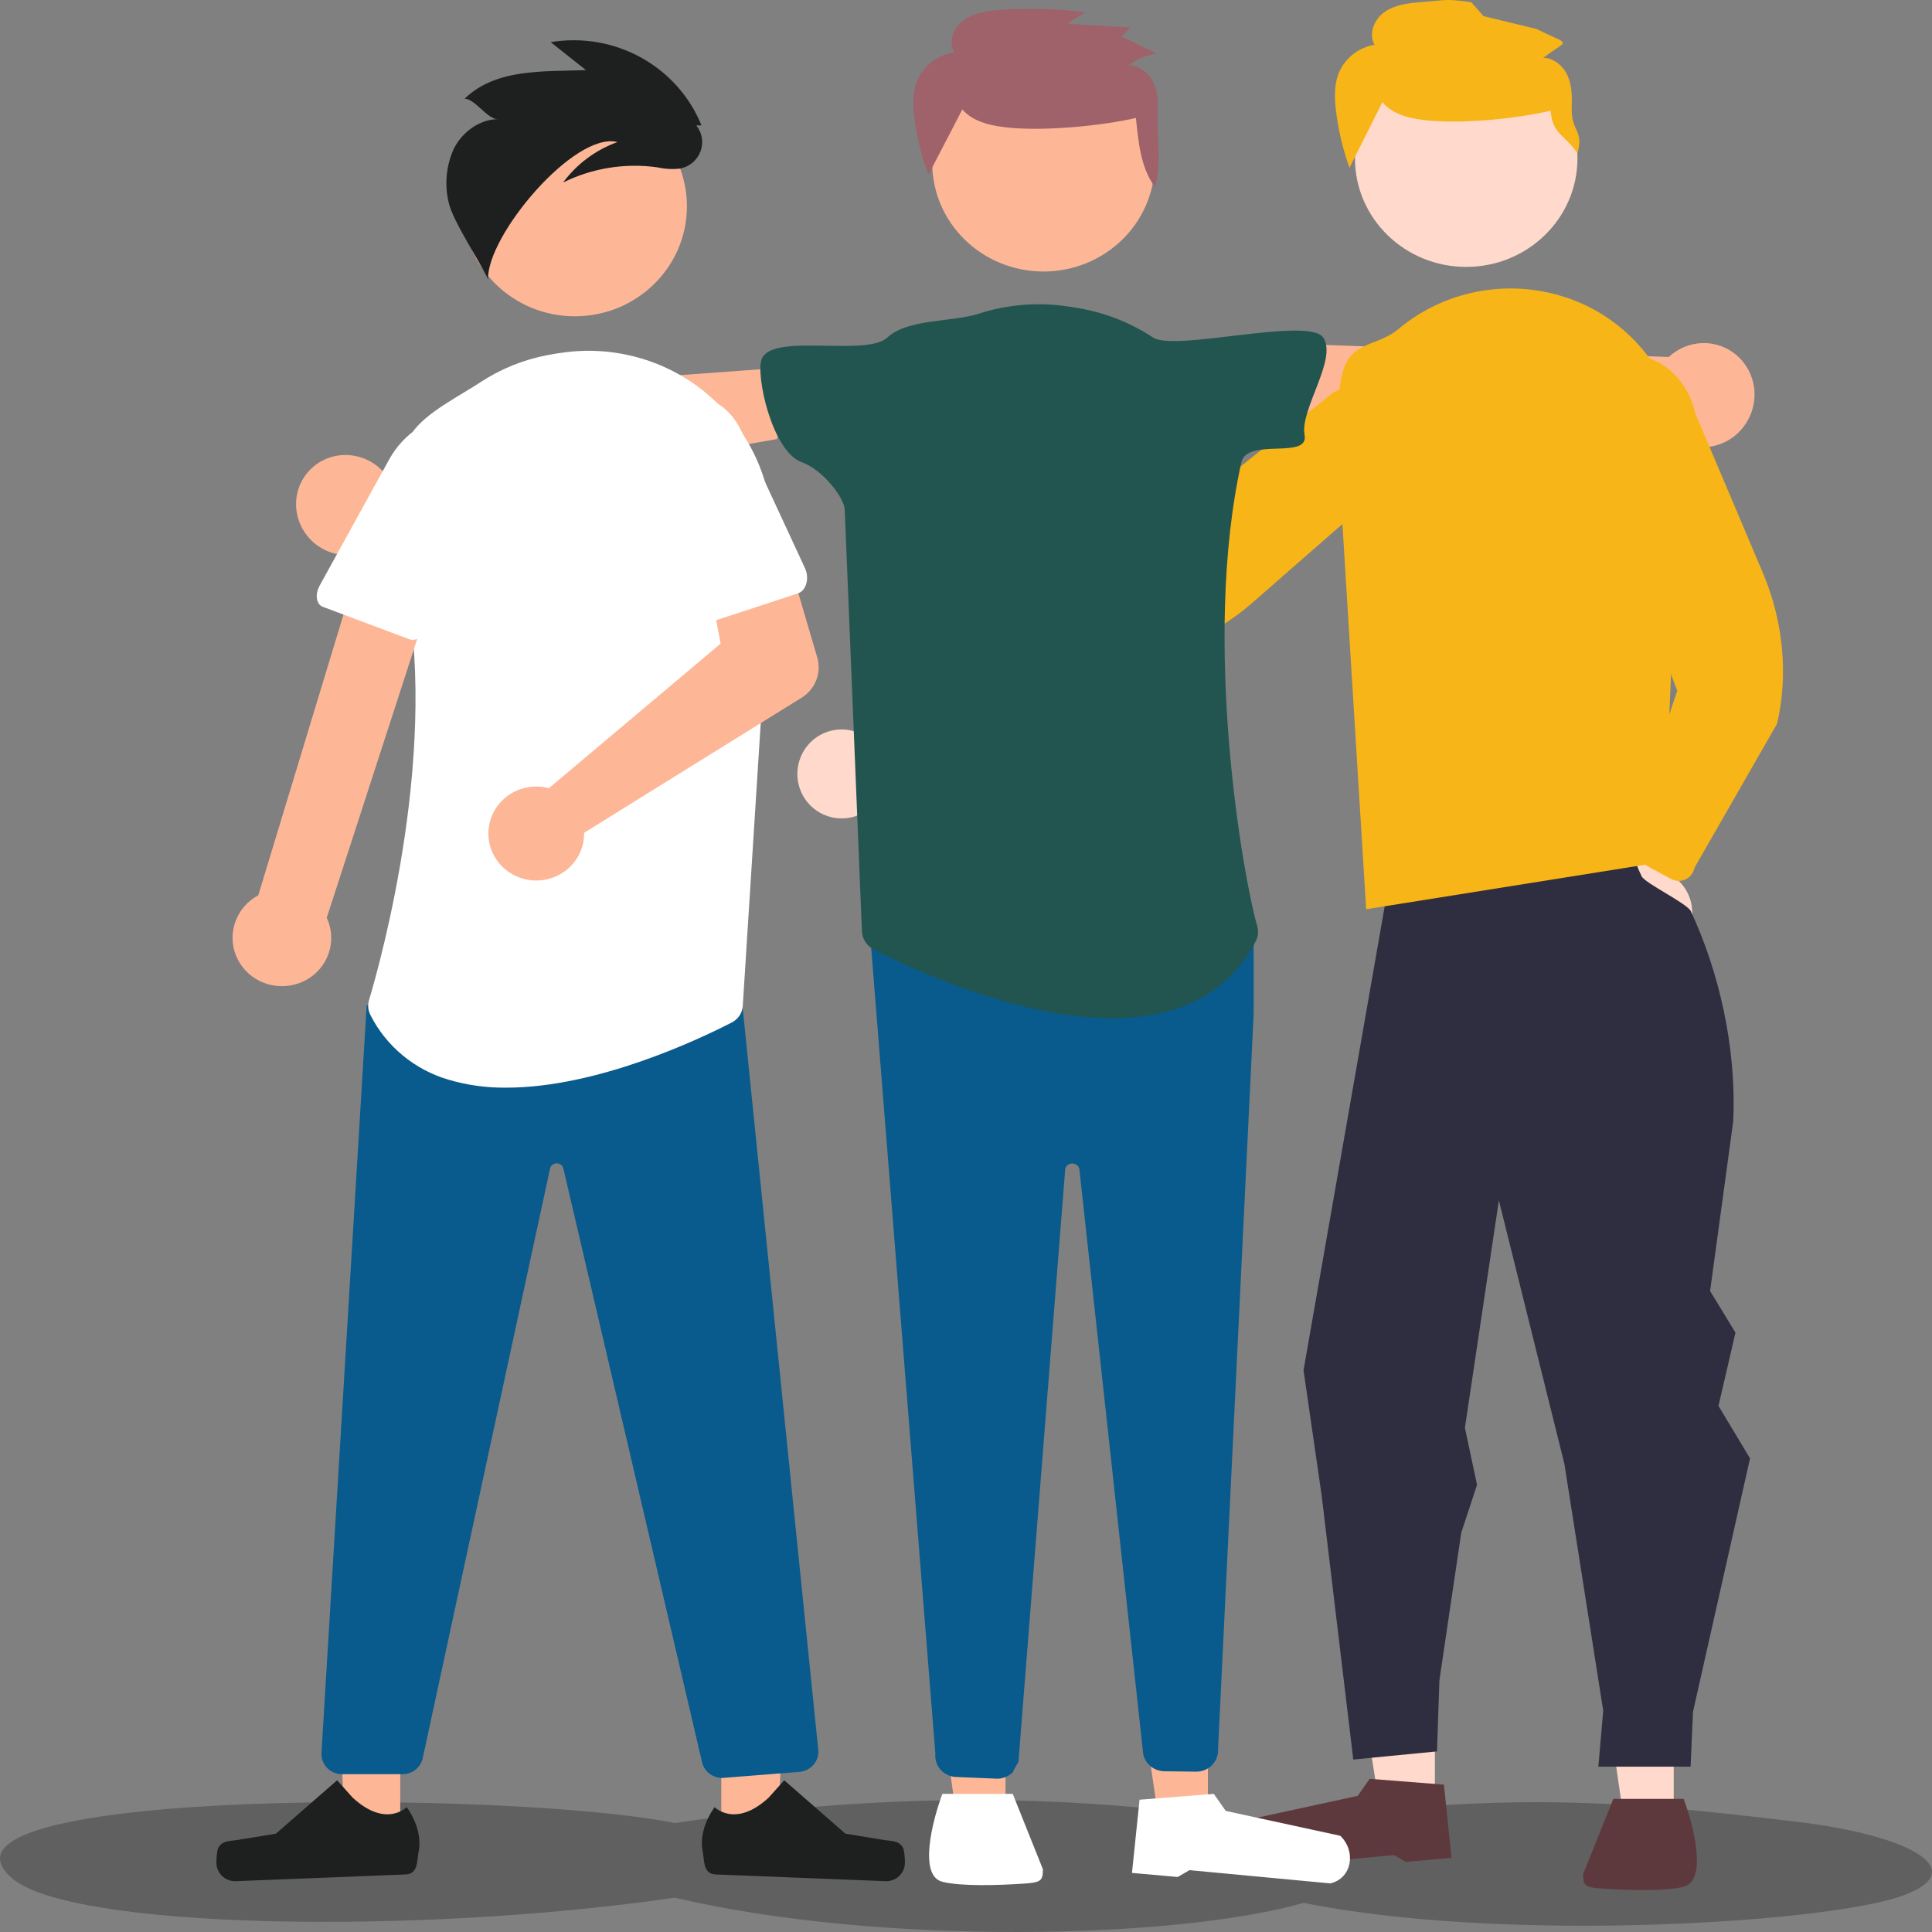 <svg width="659" height="659" viewBox="0 0 659 659" fill="none" xmlns="http://www.w3.org/2000/svg">
<rect x="0" y="0" width="659" height="659" fill="#808080" stroke="none"/>
<path d="M230.176 621.84C282.274 614.169 351.753 608.928 429.628 621.84C511.094 611.954 542.528 612.75 616.439 621.84C653.695 626.921 670.676 638.116 650.246 646.12C627.703 655.54 515.105 663.242 444.671 649.064C401.388 661.427 300.36 663.782 230.176 647.298C140.249 660.301 24.04 657.795 4.175 640.721C-31.759 609.837 174.545 610.543 230.176 621.84Z" fill="black" fill-opacity="0.25"/>
<path d="M412.009 615.492L394.451 615.491L386.099 558.141L412.012 558.142L412.009 615.492Z" fill="#FDB797"/>
<path d="M342.974 615.915L325.715 615.913L317.505 558.141L342.977 558.142L342.974 615.915Z" fill="#FDB797"/>
<path d="M572.217 322.566C573.855 321.096 575.152 319.282 576.015 317.254C576.878 315.225 577.287 313.031 577.213 310.826C577.14 308.621 576.585 306.458 575.588 304.49C574.591 302.522 573.176 300.797 571.444 299.436L588.752 248.71L561.855 255.666L549.542 302.771C547.469 305.841 546.59 309.567 547.07 313.245C547.55 316.924 549.356 320.3 552.146 322.737C554.937 325.173 558.52 326.501 562.217 326.47C565.915 326.439 569.473 325.05 572.217 322.566Z" fill="#FFD9CB"/>
<path d="M500.121 91.041C521.076 91.041 538.064 74.475 538.064 54.04C538.064 33.605 521.076 17.039 500.121 17.039C479.165 17.039 462.178 33.605 462.178 54.04C462.178 74.475 479.165 91.041 500.121 91.041Z" fill="#FFD9CB"/>
<path d="M355.935 92.611C376.891 92.611 393.878 76.045 393.878 55.61C393.878 35.175 376.891 18.609 355.935 18.609C334.98 18.609 317.992 35.175 317.992 55.61C317.992 76.045 334.98 92.611 355.935 92.611Z" fill="#FDB797"/>
<path d="M340.156 606.703C341.839 606.698 343.471 606.132 344.784 605.099C346.097 604.065 344.784 605.099 347.386 601.014L363.345 398.759C363.455 398.215 363.757 397.727 364.197 397.38C364.638 397.033 365.189 396.85 365.754 396.863H365.767C366.334 396.853 366.886 397.04 367.326 397.392C367.766 397.743 368.065 398.236 368.17 398.783L389.964 598.412C390.322 600.039 391.235 601.497 392.553 602.544C393.87 603.592 395.513 604.166 397.208 604.173L408.081 604.31C409.09 604.31 410.089 604.108 411.015 603.715C411.942 603.322 412.777 602.748 413.469 602.027C414.162 601.306 414.696 600.454 415.041 599.523C415.385 598.592 415.533 597.601 415.473 596.612L427.627 345.64V312.836L296.64 316.753L319.051 598.162C318.955 599.122 319.055 600.092 319.345 601.014C319.635 601.935 320.109 602.791 320.74 603.532C321.371 604.272 322.145 604.881 323.018 605.324C323.891 605.767 324.845 606.035 325.825 606.112L339.562 606.68C339.761 606.695 339.959 606.703 340.156 606.703Z" fill="#085B8C"/>
<path d="M595.444 144.552C594.029 146.71 592.167 148.532 589.991 149.89C587.815 151.248 585.377 152.109 582.848 152.412C580.32 152.715 577.763 152.453 575.357 151.645C572.952 150.836 570.756 149.501 568.925 147.732L441.141 145.713L444.746 117.409L569.217 121.761C572.385 118.805 576.5 117.119 580.781 117.022C585.062 116.924 589.212 118.422 592.444 121.231C595.677 124.041 597.768 127.966 598.321 132.264C598.874 136.563 597.851 140.935 595.444 144.552Z" fill="#FDB797"/>
<path d="M130.233 160.382C130.87 161.033 131.455 161.731 131.983 162.472L208.751 129.654L271.901 125.032L265.026 149.747L232.614 155.52C231.528 158.101 229.624 160.247 227.188 161.635C224.752 163.023 221.915 163.578 219.104 163.218L131.695 182.967C129.563 185.672 126.643 187.651 123.323 188.641C120.004 189.632 116.442 189.587 113.112 188.512C109.782 187.438 106.841 185.385 104.681 182.626C102.521 179.867 101.244 176.534 101.02 173.069C100.796 169.605 101.635 166.173 103.426 163.23C105.217 160.288 107.875 157.974 111.046 156.597C114.217 155.219 117.752 154.844 121.179 155.52C124.607 156.196 127.765 157.892 130.233 160.382Z" fill="#FDB797"/>
<path d="M471.528 34.862C475.318 39.363 481.732 40.632 487.649 41.153C499.666 42.21 517.139 40.498 528.882 37.775C529.721 45.925 533.306 45.549 538.09 52.254C540.333 44.137 535.767 44.951 536.107 36.535C536.252 32.932 536.195 29.192 534.733 25.879C533.271 22.566 530.083 19.753 526.411 19.724C535.319 12.944 536.043 15.899 524.089 9.872L506.027 5.505L501.847 0.745C492.671 -0.518 493.666 0.063 484.429 0.745C480.14 1.062 475.656 1.668 472.181 4.162C468.706 6.655 466.698 11.61 468.855 15.27C466.154 15.715 463.611 16.845 461.467 18.552C459.323 20.258 457.649 22.486 456.603 25.024C455.054 28.964 455.195 33.341 455.673 37.54C456.466 44.256 458.022 50.859 460.31 57.22" fill="#F8B518"/>
<path d="M273.124 258.195C273.959 256.153 275.23 254.319 276.848 252.821C278.465 251.324 280.39 250.2 282.487 249.529C284.583 248.858 286.8 248.655 288.981 248.936C291.163 249.217 293.256 249.974 295.112 251.154L336.998 217.756L339.434 245.514L299.285 272.974C297.092 275.962 293.885 278.042 290.27 278.823C286.655 279.604 282.882 279.031 279.663 277.213C276.444 275.394 274.002 272.456 272.797 268.953C271.593 265.449 271.709 261.623 273.125 258.196L273.124 258.195Z" fill="#FFD9CB"/>
<path d="M309.935 230.921C309.509 229.791 309.442 228.486 309.742 227.182L312.543 215.022C312.849 213.706 313.513 212.454 314.446 211.436C315.379 210.419 316.536 209.684 317.76 209.332L387.086 187.892L454.607 134.02C456.976 132.64 459.498 131.736 462.03 131.358C464.562 130.981 467.053 131.137 469.362 131.82C471.671 132.502 473.752 133.697 475.487 135.335C477.221 136.973 478.575 139.023 479.47 141.368C480.366 143.712 480.785 146.305 480.706 148.999C480.626 151.692 480.048 154.433 479.005 157.066C477.962 159.698 476.474 162.17 474.627 164.339C472.78 166.509 470.61 168.334 468.24 169.711L427.014 205.733C414.502 216.667 399.444 222.961 384.64 223.443L314.709 234.11C313.876 234.136 313.078 233.973 312.366 233.63C311.653 233.287 311.043 232.772 310.574 232.119C310.314 231.756 310.1 231.353 309.937 230.919L309.935 230.921Z" fill="#F8B518"/>
<path d="M489.438 616.789L470.627 616.787L461.678 559.438L489.441 559.439L489.438 616.789Z" fill="#FFD9CB"/>
<path d="M570.903 616.789L553.346 616.787L544.994 559.438L570.906 559.439L570.903 616.789Z" fill="#FFD9CB"/>
<path d="M544.661 261.766L557.675 279.955C557.675 279.955 553.786 286.517 559.982 298.93C561.186 301.341 575.504 308.127 576.764 310.849C586.229 331.284 592.362 356.928 591.197 382.478L583.309 440.353L591.965 454.556L586.171 479.544L596.932 497.444L577.48 583.862L576.652 602.604H545.199L546.854 583.515L533.611 499.327L511.262 409.438L499.674 487.033L503.813 506.468L498.433 522.78L490.983 573.103L490.155 597.398L461.599 600.174L450.839 510.286L444.631 467.397L477.9 277.235L544.661 261.766Z" fill="#2F2E41"/>
<path d="M465.995 310.135L456.424 154.88C456.56 146.784 455.535 131.356 459.074 124.009C462.614 116.663 470.636 117.566 476.95 112.273C483.263 106.979 490.65 103.051 498.618 100.75C506.586 98.448 514.953 97.827 523.162 98.926C537.51 100.808 550.585 107.849 559.834 118.673C569.084 129.498 573.843 143.328 573.182 157.462L567.184 293.989L465.995 310.135Z" fill="#F8B518"/>
<path d="M573.542 300.41C572.311 300.615 571.016 300.38 569.829 299.735L558.762 293.716C557.565 293.061 556.142 291.997 555.421 290.714C554.7 289.431 554.789 288.16 554.804 286.711L572.111 235.656L539.267 147.478C537.951 141.478 538.739 135.37 541.456 130.497C544.174 125.625 548.599 122.387 553.758 121.497C558.917 120.606 564.387 122.136 568.965 125.749C573.544 129.362 576.855 134.762 578.171 140.763L601.285 195.346C608.302 211.911 610.033 230.214 606.156 246.849L578.065 295.845C577.846 296.78 577.452 297.632 576.907 298.345C576.363 299.058 575.68 299.617 574.904 299.984C574.472 300.189 574.014 300.332 573.542 300.41Z" fill="#F8B518"/>
<path d="M379.288 347.313C386.379 347.4 393.441 346.424 400.232 344.42C406.272 342.632 411.875 339.65 416.697 335.657C421.519 331.664 425.457 326.744 428.269 321.201C429.16 319.533 429.358 317.591 428.821 315.782C424.363 300.849 409.688 219.389 423.431 157.682C425.371 149.11 446.611 156.97 444.984 148.336C443.357 139.701 456.29 122.478 451.355 115.154C446.534 107.888 400.688 119.994 393.358 115.154C386.028 110.315 377.78 106.974 369.106 105.331L369.106 105.33C366.826 104.893 364.534 104.535 362.295 104.263C352.707 103.105 342.976 104.041 333.799 107.005C324.623 109.968 309.647 108.634 302.633 115.154C295.41 121.803 263.471 113.394 259.825 122.43C257.668 127.777 263.272 154.014 273.54 157.682C280.628 160.215 287.868 169.716 288.124 173.677L294.012 317.819C294.085 319.066 294.487 320.273 295.179 321.322C295.871 322.371 296.828 323.225 297.958 323.8C310.123 330.058 346.666 347.313 379.288 347.313Z" fill="#225550"/>
<path d="M136.523 622.049L117.444 622.048L114.592 549.812L136.526 549.814L136.523 622.049Z" fill="#FDB797"/>
<path d="M246.029 620.646L265.585 620.644L268.509 542.852L246.025 542.853L246.029 620.646Z" fill="#FDB797"/>
<path d="M246.297 606.448C244.706 606.443 243.163 605.908 241.92 604.931C240.678 603.954 239.811 602.592 239.46 601.067L192.172 398.606C192.068 398.092 191.783 397.63 191.366 397.302C190.949 396.974 190.428 396.801 189.894 396.813H189.882C189.346 396.803 188.823 396.98 188.407 397.313C187.991 397.645 187.709 398.111 187.61 398.629L144.185 599.725C143.846 601.263 142.982 602.642 141.736 603.633C140.49 604.623 138.937 605.167 137.334 605.173H116.647C115.693 605.173 114.749 604.981 113.872 604.61C112.996 604.239 112.206 603.695 111.552 603.014C110.897 602.332 110.391 601.526 110.065 600.645C109.739 599.765 109.6 598.828 109.657 597.893L125.064 343.011L131.265 341.211L131.381 341.212L253.166 342.258L279.104 596.859C279.194 597.767 279.1 598.684 278.826 599.556C278.551 600.428 278.103 601.237 277.507 601.937C276.91 602.637 276.178 603.213 275.352 603.632C274.527 604.051 273.624 604.305 272.698 604.378L246.859 606.426C246.671 606.441 246.484 606.448 246.297 606.448Z" fill="#085B8C"/>
<path d="M196.081 107.888C217.19 107.888 234.303 91.091 234.303 70.37C234.303 49.649 217.19 32.852 196.081 32.852C174.972 32.852 157.859 49.649 157.859 70.37C157.859 91.091 174.972 107.888 196.081 107.888Z" fill="#FDB797"/>
<path d="M172.711 370.994C166.006 371.076 159.327 370.153 152.905 368.258C147.193 366.567 141.894 363.747 137.334 359.971C132.774 356.194 129.05 351.542 126.39 346.3C125.547 344.722 125.36 342.885 125.869 341.175C130.084 327.053 150.454 253.645 137.457 195.289C135.623 187.182 135.47 178.796 137.009 170.63C138.548 162.464 135.851 154.631 140.518 147.705C145.077 140.833 156.894 134.988 163.826 130.412C170.758 125.835 178.558 122.676 186.761 121.122L186.761 121.12C188.917 120.707 191.084 120.369 193.203 120.112C202.27 119.016 211.472 119.902 220.151 122.704C228.829 125.507 236.769 130.158 243.402 136.324C250.233 142.612 255.562 150.304 259.01 158.85C262.458 167.395 263.939 176.584 263.346 185.757L253.357 343.101C253.288 344.281 252.908 345.423 252.253 346.414C251.599 347.406 250.693 348.214 249.625 348.758C238.121 354.676 203.562 370.994 172.711 370.994Z" fill="white"/>
<path d="M239.273 42.761C235.303 32.966 228.03 24.804 218.669 19.638C209.308 14.472 198.425 12.613 187.837 14.373L199.888 23.932C184.915 24.427 169.154 23.375 158.463 33.677C161.866 33.584 166.327 40.73 169.731 40.637C163.367 40.761 157.597 45.15 154.787 50.755C152.184 56.513 151.575 62.95 153.053 69.081C154.31 75.205 163.897 89.553 166.477 95.263C166.034 80.339 195.966 44.74 210.583 48.456C203.157 51.16 196.713 55.963 192.063 62.258C202.007 57.331 213.254 55.525 224.278 57.084C226.795 57.65 229.392 57.793 231.958 57.505C233.531 57.2 234.997 56.504 236.218 55.484C237.438 54.464 238.372 53.153 238.929 51.678C239.487 50.203 239.65 48.612 239.403 47.057C239.155 45.502 238.506 44.036 237.517 42.797L239.273 42.761Z" fill="#1E1F1F"/>
<path d="M100.482 335.821C102.847 335.215 105.048 334.107 106.93 332.576C108.811 331.045 110.328 329.128 111.373 326.959C112.418 324.791 112.966 322.423 112.978 320.024C112.99 317.625 112.467 315.253 111.444 313.074L148.733 198.162L122.291 192.727L88.103 305.389C84.488 307.318 81.72 310.482 80.323 314.282C78.926 318.081 78.997 322.251 80.523 326.002C82.049 329.753 84.923 332.824 88.602 334.634C92.281 336.444 96.508 336.866 100.482 335.821V335.821Z" fill="#FDB797"/>
<path d="M154.054 143.503C161.504 145.15 164.76 153.974 161.659 164.114L146.775 212.773C145.659 216.42 142.185 219.001 139.663 218.056L110.117 206.987C107.843 206.135 107.368 202.767 109.082 199.657L132.676 156.837C137.8 147.538 146.83 141.905 154.054 143.503Z" fill="white"/>
<path d="M184.685 268.37C185.54 268.467 186.387 268.63 187.216 268.857L245.801 219.541L242.376 201.447L269.521 192.805L278.754 224.259C279.5 226.8 279.386 229.51 278.43 231.982C277.473 234.454 275.725 236.555 273.449 237.969L199.253 284.056C199.306 287.312 198.347 290.507 196.505 293.215C194.663 295.923 192.025 298.016 188.941 299.216C185.857 300.417 182.475 300.667 179.242 299.934C176.01 299.201 173.082 297.52 170.847 295.113C168.613 292.707 167.177 289.69 166.732 286.463C166.287 283.236 166.853 279.953 168.355 277.05C169.857 274.146 172.224 271.761 175.141 270.21C178.058 268.66 181.387 268.018 184.685 268.37V268.37Z" fill="#FDB797"/>
<path d="M231.887 136.698C239.478 133.076 248.522 137.614 253.013 147.298L274.562 193.768C276.178 197.252 275.005 201.471 272.162 202.404L238.853 213.341C236.29 214.182 233.5 211.95 232.78 208.481L222.87 160.731C220.718 150.361 224.527 140.209 231.887 136.698Z" fill="white"/>
<path d="M328.245 37.344C332.162 41.827 338.783 43.09 344.892 43.616C357.294 44.668 375.337 42.963 387.456 40.248C388.318 48.373 389.016 57.128 393.957 63.8C396.27 55.718 394.568 47.394 394.917 39.006C395.07 35.418 395.005 31.692 393.499 28.388C391.994 25.083 388.7 22.284 384.903 22.253C387.718 20.179 391.023 18.822 394.514 18.274L382.514 12.434L385.602 9.371L363.872 8.087L370.166 4.215C360.676 2.962 351.098 2.668 341.565 3.352C337.136 3.667 332.511 4.267 328.922 6.751C325.333 9.234 323.26 14.17 325.486 17.822C322.693 18.264 320.075 19.39 317.861 21.095C315.646 22.8 313.923 25.02 312.843 27.546C311.239 31.471 311.392 35.828 311.883 40.017C312.701 46.71 314.305 53.287 316.672 59.623" fill="#9F616A"/>
<path d="M321.447 611.891H345.444L355.729 637.59C355.735 641.455 355.031 642.086 349.729 642.458C340.51 643.103 327.84 643.471 321.447 641.873C313.22 639.817 318.019 621.028 321.447 611.891Z" fill="white"/>
<path d="M574.277 613.586H550.28L539.996 639.285C539.99 643.15 540.694 643.782 545.995 644.153C555.215 644.798 567.885 645.166 574.277 643.568C582.505 641.512 577.705 622.723 574.277 613.586Z" fill="#5D393E"/>
<path d="M467.189 606.75L492.519 608.736L495.102 633.707L479.506 635.097L475.483 632.763L427.456 637.281C420.155 635.593 418.47 626.506 424.029 621.047L463.116 612.558L467.189 606.75Z" fill="#5D393E"/>
<path d="M307.981 630.246C308.525 631.25 308.707 634.427 308.662 635.568C308.523 639.073 305.569 641.802 302.063 641.664L244.138 639.373C240.156 639.215 240.231 635.406 239.809 632.238C239.696 631.393 237.722 625.033 243.746 616.401C243.746 616.401 250.802 623.685 262.192 613.164L267.492 607.243L288.366 625.466L301.266 627.574C304.088 628.035 306.619 627.732 307.981 630.246Z" fill="#1E1F1F"/>
<path d="M74.498 630.246C73.954 631.25 73.772 634.427 73.817 635.568C73.955 639.073 76.91 641.802 80.416 641.664L138.341 639.373C142.323 639.215 142.248 635.406 142.67 632.238C142.783 631.393 144.757 625.033 138.732 616.401C138.732 616.401 131.676 623.685 120.287 613.164L114.987 607.243L94.113 625.466L81.212 627.574C78.39 628.035 75.859 627.732 74.498 630.246Z" fill="#1E1F1F"/>
<path d="M414.028 611.891L388.698 613.876L386.115 638.847L401.711 640.237L405.733 637.904L453.761 642.422C461.062 640.734 462.746 631.647 457.188 626.188L418.1 617.699L414.028 611.891Z" fill="white"/>
</svg>
